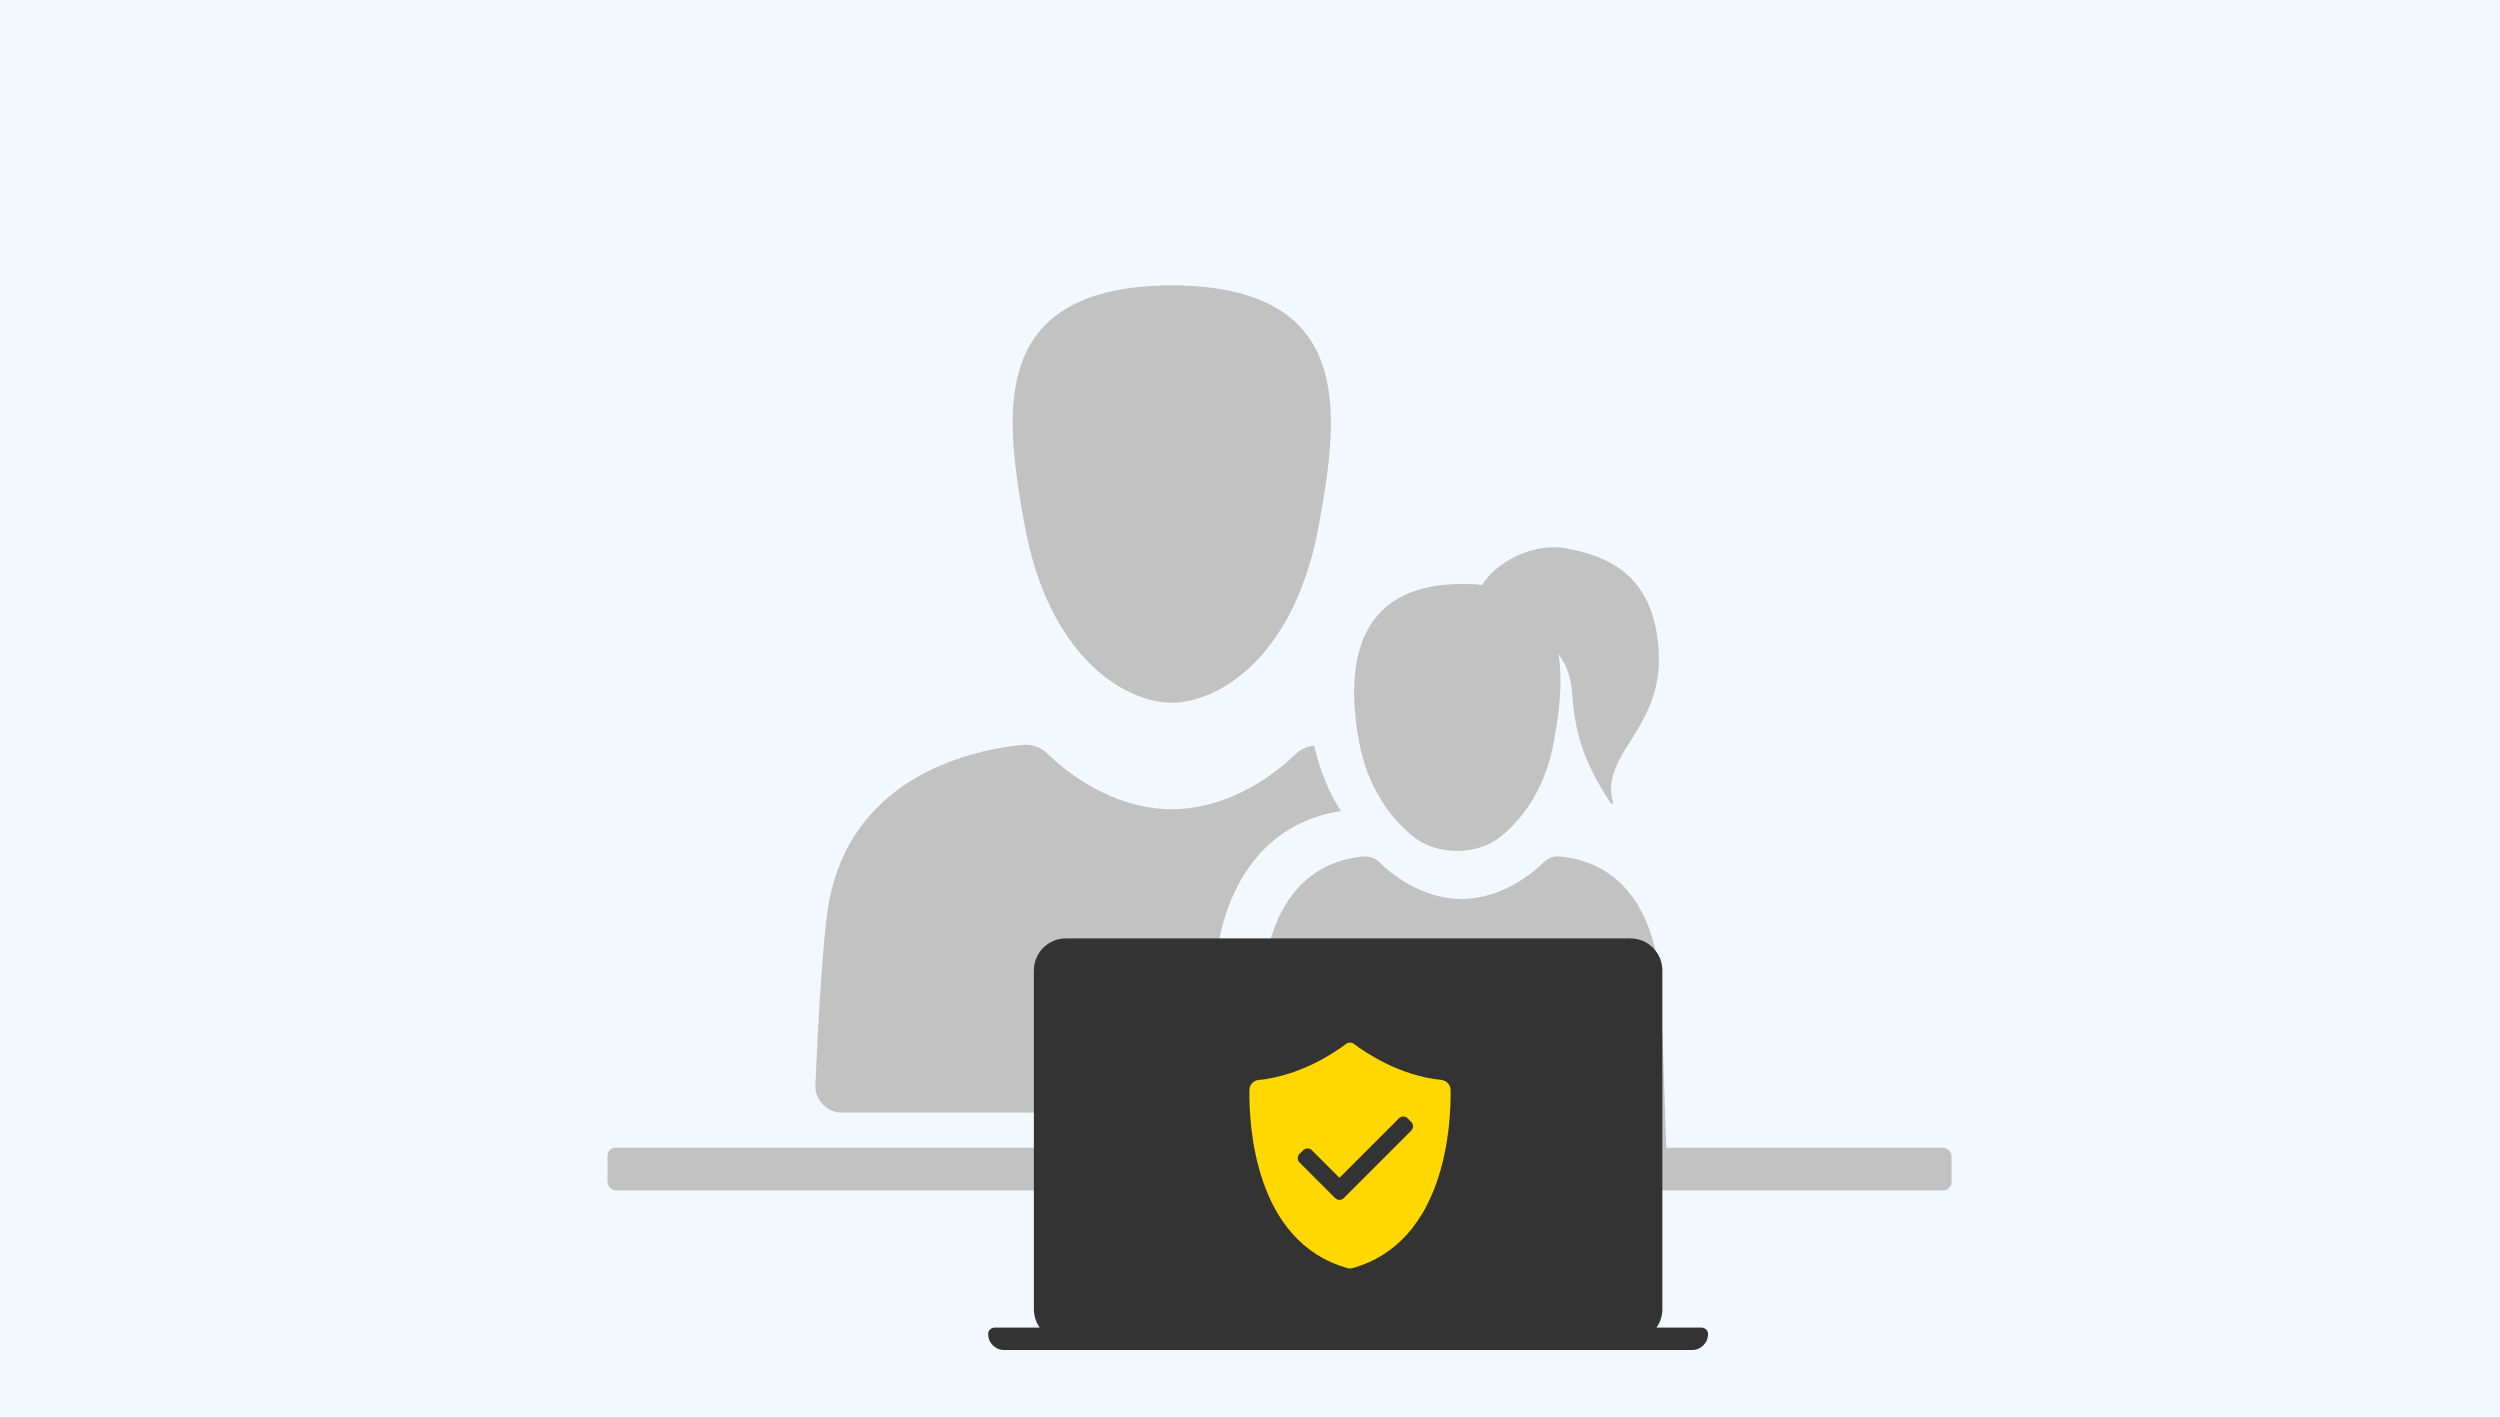 <?xml version="1.0" encoding="UTF-8"?>
<svg xmlns="http://www.w3.org/2000/svg" width="300" height="170" xmlns:xlink="http://www.w3.org/1999/xlink" viewBox="0 0 300 170">
  <defs>
    <style>
      .cls-1 {
        fill: #ffd800;
      }

      .cls-1, .cls-2, .cls-3, .cls-4 {
        stroke-width: 0px;
      }

      .cls-2 {
        fill: #f2f8fd;
      }

      .cls-3 {
        fill: #333;
      }

      .cls-4 {
        fill: #c2c2c2;
      }
    </style>
    <symbol id="TIPP_GRAFIK" viewBox="0 0 279.035 221.05">
      <g>
        <g>
          <g>
            <g>
              <path class="cls-4" d="M126.82,136.771c2.868-15.735,12.117-25.645,25.439-27.607-2.591-4.049-4.422-8.652-5.535-13.583-1.394.171-2.73.652-3.758,1.655-3.844,3.756-13.269,11.401-25.817,11.561-12.549-.16-21.973-7.805-25.817-11.561-1.359-1.327-3.208-2.005-5.099-1.824-9.188.872-35.355,5.733-40.272,32.769-1.359,7.467-2.369,27.815-2.801,37.839-.136,3.139,2.371,5.738,5.512,5.738h76.407c.017-.525.033-1.038.051-1.598.596-18.864,1.035-29.778,1.69-33.389Z"/>
              <path class="cls-4" d="M117.149,86.67c9.935-.078,25.827-9.696,30.669-37.569C152.07,25.579,154.768.217,117.149,0c-37.619.217-34.921,25.579-30.669,49.101,4.842,27.872,20.734,37.491,30.669,37.569Z"/>
            </g>
            <g>
              <g>
                <path class="cls-4" d="M218.011,140.245c-3.25-17.871-14.187-21.084-20.261-21.661-1.25-.12-2.472.329-3.37,1.206-2.541,2.483-8.771,7.536-17.066,7.642-8.295-.106-14.525-5.159-17.066-7.642-.898-.877-2.12-1.326-3.37-1.206-6.074.576-17.011,3.79-20.261,21.661-.898,4.936-1.566,33.633-1.851,40.259-.09,2.075,1.567,3.793,3.643,3.793h77.81c2.076,0,3.733-1.718,3.643-3.793-.285-6.626-.953-35.323-1.851-40.259Z"/>
                <path class="cls-4" d="M176.26,62.019c-20.858.604-23.084,16.908-20.273,32.457,1.684,9.693,6.585,16.234,11.441,20.092,4.804,3.816,13.06,3.816,17.864,0,4.857-3.858,9.557-10.399,11.241-20.092,2.81-15.548,3.16-33.135-20.273-32.457Z"/>
              </g>
              <path class="cls-4" d="M179.604,70.573c-.122.028-.234-.078-.243-.203-.758-10.546,11.147-17.23,19.465-15.784,9.473,1.647,18.958,6.076,19.444,22.36.456,15.289-12.371,20.723-9.515,30.382.079.266-.303.444-.456.213-6.033-9.106-7.512-15.214-8.059-23.234-.547-6.015-3.509-9.891-8.949-12.222-5.974-2.56-10.638-1.749-11.687-1.513Z"/>
            </g>
          </g>
          <rect class="cls-4" y="179.058" width="279.035" height="8.841" rx="1.682" ry="1.682"/>
        </g>
        <g>
          <path class="cls-3" d="M227.158,216.401h-9.373c.763-1.081,1.215-2.397,1.215-3.818v-70.345c0-3.663-2.98-6.643-6.643-6.643h-117.195c-3.663,0-6.643,2.98-6.643,6.643v70.345c0,1.421.452,2.736,1.215,3.818h-9.373c-.735,0-1.33.596-1.33,1.33,0,1.833,1.486,3.32,3.32,3.32h142.817c1.833,0,3.319-1.486,3.319-3.32,0-.735-.595-1.33-1.33-1.33Z"/>
          <g>
            <path class="cls-1" d="M154.677,204.046c-.344.097-.707.097-1.051,0-19.351-5.44-20.457-29.773-20.356-36.946,0-1.081.81-1.989,1.882-2.111,8.721-.869,15.835-5.711,18.176-7.486.489-.366,1.159-.366,1.648,0,2.345,1.775,9.46,6.617,18.185,7.486,1.071.122,1.879,1.031,1.877,2.111.096,7.173-1.01,31.53-20.361,36.946Z"/>
            <path class="cls-3" d="M166.866,173.698l-.754-.754c-.496-.496-1.307-.496-1.803,0l-12.35,12.35-5.724-5.724c-.496-.496-1.307-.496-1.803,0l-.754.754c-.496.496-.496,1.307,0,1.803l6.626,6.626.617.617.137.137c.496.496,1.307.496,1.803,0l14.005-14.005c.496-.496.496-1.307,0-1.803Z"/>
          </g>
        </g>
      </g>
    </symbol>
  </defs>
  <g id="Ebene_1" data-name="Ebene 1">
    <rect class="cls-2" width="300" height="170"/>
  </g>
  <g id="Ebene_2" data-name="Ebene 2">
    <use width="279.035" height="221.05" transform="translate(72.901 34.235) scale(.578)" xlink:href="#TIPP_GRAFIK"/>
  </g>
</svg>